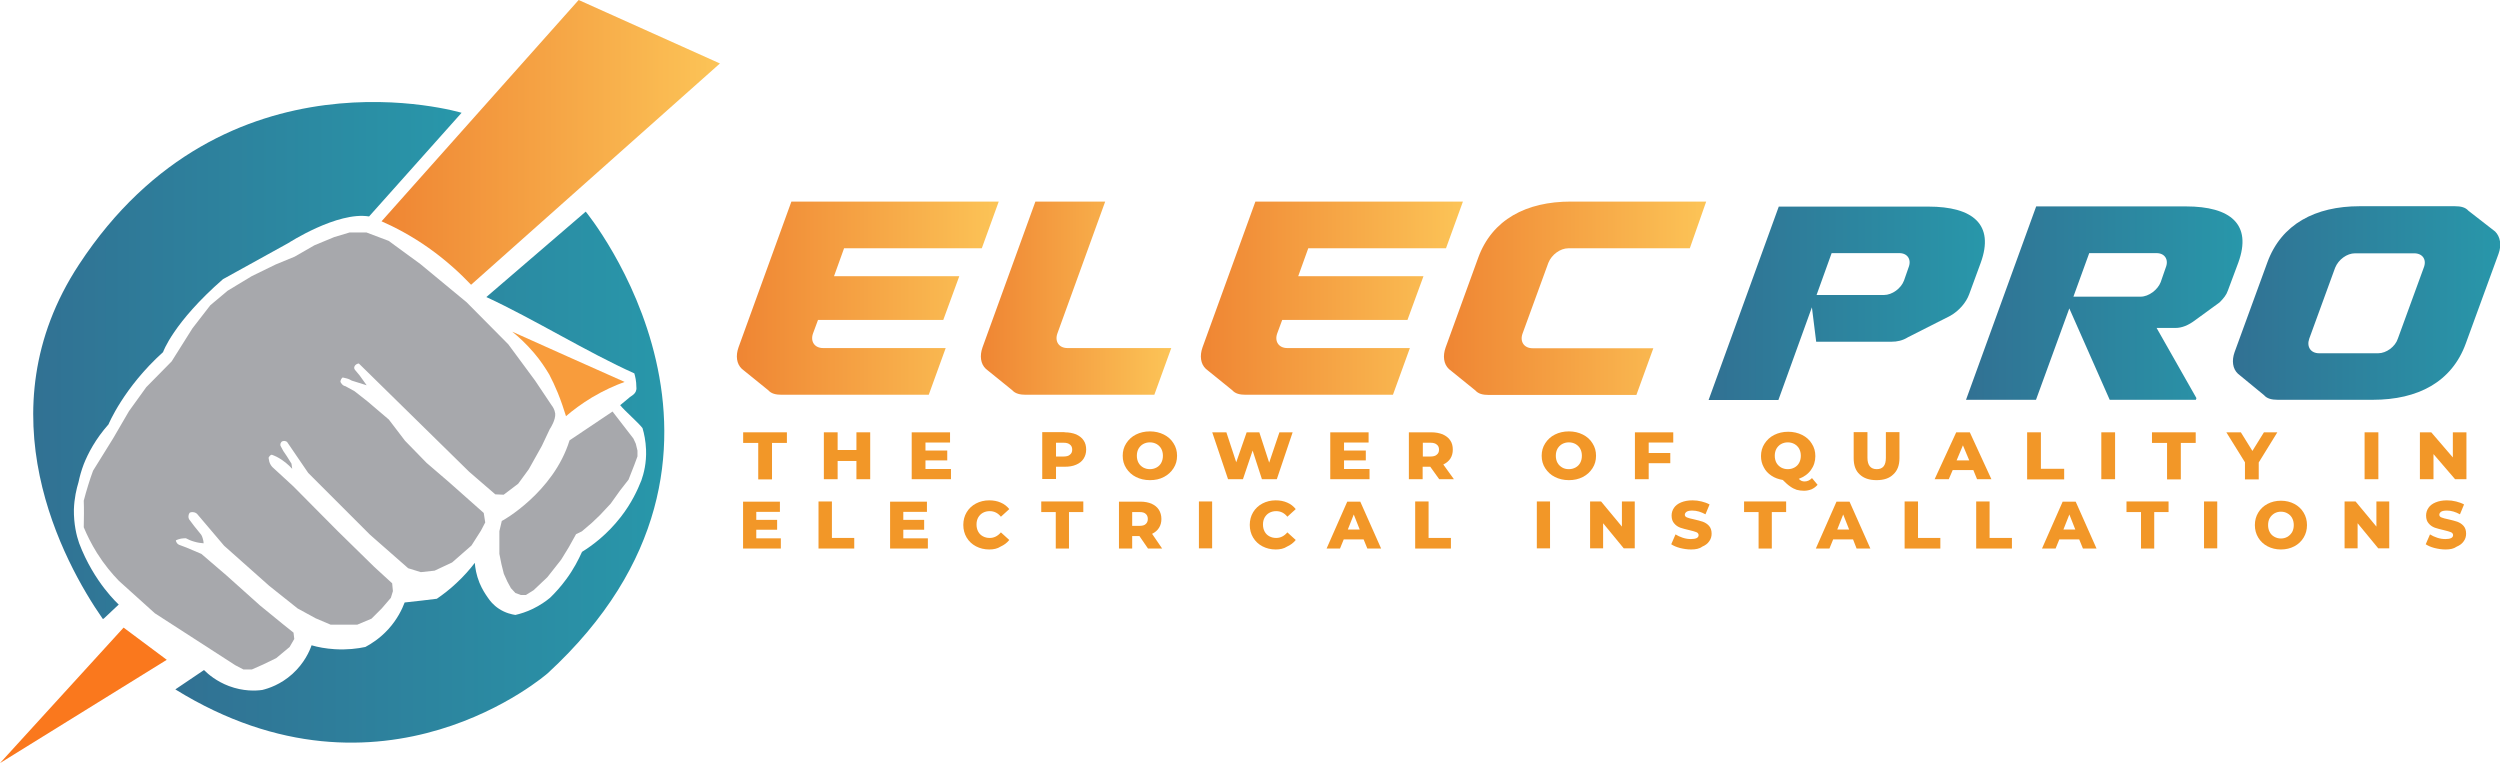 <?xml version="1.0" encoding="utf-8"?>
<!-- Generator: Adobe Illustrator 27.5.0, SVG Export Plug-In . SVG Version: 6.00 Build 0)  -->
<svg version="1.1" id="Layer_2_00000016754622769318615860000009030846086444963995_"
	 xmlns="http://www.w3.org/2000/svg" xmlns:xlink="http://www.w3.org/1999/xlink" x="0px" y="0px" viewBox="0 0 1343.2 410"
	 style="enable-background:new 0 0 1343.2 410;" xml:space="preserve">
<style type="text/css">
	.st0{fill:url(#SVGID_1_);}
	.st1{fill:url(#SVGID_00000105426523054421608900000009327729014801289379_);}
	.st2{fill:url(#SVGID_00000083085577737535438390000009064021279693273734_);}
	.st3{fill:url(#SVGID_00000036227397522276483850000009567315113315412153_);}
	.st4{fill:url(#SVGID_00000114071496233850747020000004007369366561055415_);}
	.st5{fill:url(#SVGID_00000124154007331410748220000009798915181655777699_);}
	.st6{fill:url(#SVGID_00000053540273631704856420000010594303225379464365_);}
	.st7{fill:url(#SVGID_00000157298968177401610620000018052845547187806640_);}
	.st8{fill:url(#SVGID_00000119110943357745743470000018130282657952934814_);}
	.st9{fill:#A7A8AC;}
	.st10{fill:#F89C3C;}
	.st11{fill:#FA781D;}
	.st12{fill:url(#SVGID_00000054255225467518997980000003921845339577708932_);}
	.st13{fill:#F29728;}
</style>
<g id="Layer_1-2_00000005986709972361486480000001727371934620011148_">
	<g id="Layer_1-2">
		
			<linearGradient id="SVGID_1_" gradientUnits="userSpaceOnUse" x1="395.854" y1="1206.11" x2="536.69" y2="1206.11" gradientTransform="matrix(1 0 0 1 0 -1045.86)">
			<stop  offset="0" style="stop-color:#EF8533"/>
			<stop  offset="1" style="stop-color:#FCC457"/>
		</linearGradient>
		<path class="st0" d="M453.5,133.4h74l9.1-25.1H425.2l-28.4,78.3c-1.6,4.5-1.1,8.9,1.8,11.6l14.2,11.5c1.6,1.8,4,2.4,7.2,2.4H499
			l9.1-25.1h-65.9c-4.5,0-6.9-3.5-5.4-7.8l2.7-7.3h67.3l8.6-23.5h-67.3L453.5,133.4L453.5,133.4L453.5,133.4z"/>
		
			<linearGradient id="SVGID_00000052813692123779414570000015571638578648141472_" gradientUnits="userSpaceOnUse" x1="526.994" y1="1206.1" x2="629.22" y2="1206.1" gradientTransform="matrix(1 0 0 1 0 -1045.86)">
			<stop  offset="0" style="stop-color:#EF8533"/>
			<stop  offset="1" style="stop-color:#FCC457"/>
		</linearGradient>
		<path style="fill:url(#SVGID_00000052813692123779414570000015571638578648141472_);" d="M593.8,108.3h-37.5l-28.4,78.3
			c-1.6,4.5-1.1,8.9,1.8,11.6l14.2,11.5c1.6,1.8,4.2,2.4,7.2,2.4h69.1l9.1-25.1h-55.8c-4.5,0-6.9-3.5-5.4-7.8L593.8,108.3
			L593.8,108.3L593.8,108.3z"/>
		
			<linearGradient id="SVGID_00000008860234286096467440000001685238885196368002_" gradientUnits="userSpaceOnUse" x1="645.234" y1="1206.11" x2="786.07" y2="1206.11" gradientTransform="matrix(1 0 0 1 0 -1045.86)">
			<stop  offset="0" style="stop-color:#EF8533"/>
			<stop  offset="1" style="stop-color:#FCC457"/>
		</linearGradient>
		<path style="fill:url(#SVGID_00000008860234286096467440000001685238885196368002_);" d="M702.9,133.4h74l9.1-25.1H674.5
			l-28.4,78.3c-1.6,4.5-1.1,8.9,1.8,11.6l14.2,11.5c1.6,1.8,4,2.4,7.2,2.4h79.1l9.1-25.1h-65.9c-4.5,0-6.9-3.5-5.4-7.8l2.7-7.3h67.3
			l8.6-23.5h-67.3L702.9,133.4L702.9,133.4L702.9,133.4z"/>
		
			<linearGradient id="SVGID_00000080185498212563881840000013694095221110938802_" gradientUnits="userSpaceOnUse" x1="775.744" y1="1206.1" x2="916.73" y2="1206.1" gradientTransform="matrix(1 0 0 1 0 -1045.86)">
			<stop  offset="0" style="stop-color:#EF8533"/>
			<stop  offset="1" style="stop-color:#FCC457"/>
		</linearGradient>
		<path style="fill:url(#SVGID_00000080185498212563881840000013694095221110938802_);" d="M916.7,108.3H844
			c-23.9,0-42.3,9.6-49.8,30.2l-17.5,48.2c-1.6,4.5-1.1,8.9,1.8,11.6l14.2,11.5c1.6,1.8,4,2.4,7.2,2.4h79.3l9.1-25.1h-64.9
			c-4.5,0-6.9-3.5-5.4-7.8l13.9-38.1c1.8-4.5,6.5-7.8,10.7-7.8h65.3L916.7,108.3L916.7,108.3L916.7,108.3z"/>
		
			<linearGradient id="SVGID_00000176012491837813907270000002007985173790107322_" gradientUnits="userSpaceOnUse" x1="918.06" y1="1208.77" x2="1066.467" y2="1208.77" gradientTransform="matrix(1 0 0 1 0 -1045.86)">
			<stop  offset="0" style="stop-color:#317193"/>
			<stop  offset="1" style="stop-color:#2897AA"/>
		</linearGradient>
		<path style="fill:url(#SVGID_00000176012491837813907270000002007985173790107322_);" d="M975.8,183.6h40.5c3,0,5.9-0.6,8.8-2.4
			l22.7-11.5c4.8-2.7,8.6-7.2,10.2-11.6l6.2-16.9c7.5-20.6-4.2-30.2-28.1-30.2h-80.4l-37.7,103.9h37.5l18-49.8L975.8,183.6
			L975.8,183.6z M984.1,136h36.4c4.3,0,6.7,3.4,4.9,7.8l-2.4,6.9c-1.6,4.3-6.4,7.8-10.8,7.8H976L984.1,136L984.1,136L984.1,136z"/>
		
			<linearGradient id="SVGID_00000166654866084264229710000007797313419350693013_" gradientUnits="userSpaceOnUse" x1="1056.4" y1="1208.78" x2="1204.807" y2="1208.78" gradientTransform="matrix(1 0 0 1 0 -1045.86)">
			<stop  offset="0" style="stop-color:#317193"/>
			<stop  offset="1" style="stop-color:#2897AA"/>
		</linearGradient>
		<path style="fill:url(#SVGID_00000166654866084264229710000007797313419350693013_);" d="M1093.9,214.8l17.9-49.1l21.7,49.1h46.3
			l0.3-0.9l-21.4-37.7h10.1c3.5,0,7-1.4,10.8-4.3l12.9-9.4c2.2-2.2,3.7-4,4.5-6.4l5.6-15c7.5-20.6-4.2-30.2-28.1-30.2H1094
			l-37.7,103.9L1093.9,214.8L1093.9,214.8L1093.9,214.8z M1122.5,136h36.2c4.3,0,6.7,3.4,4.9,7.8l-2.7,7.8
			c-1.6,4.1-6.4,7.8-10.8,7.8H1114L1122.5,136L1122.5,136L1122.5,136z"/>
		
			<linearGradient id="SVGID_00000006694298443793054830000005356437079095872680_" gradientUnits="userSpaceOnUse" x1="1199.736" y1="1208.76" x2="1343.253" y2="1208.76" gradientTransform="matrix(1 0 0 1 0 -1045.86)">
			<stop  offset="0" style="stop-color:#317193"/>
			<stop  offset="1" style="stop-color:#2897AA"/>
		</linearGradient>
		<path style="fill:url(#SVGID_00000006694298443793054830000005356437079095872680_);" d="M1223.8,214.8h51.1
			c24.2,0,42.4-9.6,49.9-30.2l17.6-48.2c1.8-4.8,0.9-9.3-1.8-12l-14.4-11.2c-1.6-1.8-4-2.4-7.2-2.4h-51.2
			c-23.8,0-42.1,9.6-49.6,30.2l-17.6,48.2c-1.6,4.5-1.1,8.9,1.8,11.6l14,11.5C1218,214.2,1220.6,214.8,1223.8,214.8L1223.8,214.8
			L1223.8,214.8z M1240.7,182l13.9-38.1c1.8-4.5,6.4-7.8,10.7-7.8h31.8c4.5,0,6.9,3.4,5.1,7.8l-13.9,38.1c-1.4,4.3-6.2,7.8-10.5,7.8
			h-31.8C1241.5,189.8,1239.2,186.3,1240.7,182L1240.7,182L1240.7,182z"/>
		<g>
			
				<linearGradient id="SVGID_00000104683555076953116310000002138931315524737458_" gradientUnits="userSpaceOnUse" x1="17.846" y1="1239.472" x2="247.99" y2="1239.472" gradientTransform="matrix(1 0 0 1 0 -1045.86)">
				<stop  offset="0" style="stop-color:#317193"/>
				<stop  offset="1" style="stop-color:#2897AA"/>
			</linearGradient>
			<path style="fill:url(#SVGID_00000104683555076953116310000002138931315524737458_);" d="M42.4,142.2
				c-52,79.2-8.5,159.7,12.8,190.3c0.2,0,0.3,0,0.5-0.1l8.1-7.6c0,0-13.3-11.8-21.3-33c-1.4-4-2.9-10.3-2.8-18
				c0.2-6.1,1.4-11.2,2.5-14.8c0.6-2.9,1.5-6.2,2.8-9.6c2.3-5.8,6.3-13.5,13.3-21.4c0,0,8.1-19.7,29.3-38.8c0,0,5.4-15.8,32.2-39.2
				l35.1-19.4c0,0,26.4-17.1,43.4-14.3L248,60.6C248,60.6,120.9,22.4,42.4,142.2z"/>
			
				<linearGradient id="SVGID_00000044882473052023700510000012714199459643174277_" gradientUnits="userSpaceOnUse" x1="94.25" y1="1302.256" x2="356.937" y2="1302.256" gradientTransform="matrix(1 0 0 1 0 -1045.86)">
				<stop  offset="0" style="stop-color:#317193"/>
				<stop  offset="1" style="stop-color:#2897AA"/>
			</linearGradient>
			<path style="fill:url(#SVGID_00000044882473052023700510000012714199459643174277_);" d="M261.3,159.6l53.4-45.9
				c0,0,107.4,130.3-20.4,248c0,0-88.4,77.8-200.1,8.7l15.4-10.4c2.4,2.4,6.8,6.1,13.4,8.6c7.7,2.9,14.5,2.6,17.9,2.1
				c3.3-0.8,9.9-2.9,16.2-8.6c6.4-5.8,9.2-12.2,10.3-15.4c3.4,1,7.6,1.8,12.5,2.1c6.6,0.4,12.2-0.3,16.4-1.2
				c3.2-1.7,7.8-4.6,12.3-9.5c4.9-5.4,7.5-10.9,8.8-14.4c5.8-0.6,11.6-1.3,17.3-2c3.2-2.2,6.8-4.9,10.5-8.4
				c4.1-3.8,7.4-7.6,9.9-10.9c0.2,2.7,0.8,6.5,2.5,10.7c1.4,3.4,3.1,6,4.5,8c1,1.5,2.9,4,6,6c3.5,2.3,6.9,3,8.8,3.3
				c2.6-0.6,5.9-1.6,9.4-3.3c3.9-1.9,6.9-4,9.2-5.9c2.8-2.7,5.8-6,8.8-10.1c3.9-5.3,6.5-10.4,8.4-14.6c5.5-3.4,13.5-9.3,20.8-18.7
				c5.7-7.3,9-14.4,11.1-19.7c1.3-3.7,2.8-9.4,2.5-16.6c-0.2-4.6-1-8.5-1.9-11.5c-2.5-3.2-9.4-9.1-12-12.3l4.7-3.9
				c1-1.1,4.5-2.1,4-5.9c0-3.1-0.6-5.6-1.1-7.3C315.8,189.4,286.4,171.2,261.3,159.6L261.3,159.6L261.3,159.6z"/>
			<path class="st9" d="M126.4,357.4l-43.2-27.9l-19.3-17.4c-3.7-3.8-7.9-8.8-11.8-15c-3.1-5-5.4-9.7-7.1-13.8
				c0-2.4,0.1-4.8,0.1-7.3s0-4.7-0.1-7c0.7-2.7,1.5-5.5,2.4-8.4c0.8-2.7,1.7-5.2,2.6-7.7c3.6-5.8,7.2-11.6,10.8-17.4l8.5-14.6
				l9.3-12.9l13.6-13.8l11.2-17.8L113,164l9.3-7.8l12.9-7.8l12.9-6.3l10.2-4.2l10.6-6.1l10.6-4.4l8.3-2.5h9.1l11.9,4.5l17.1,12.5
				l24.8,20.5l22.4,22.6l14.4,19.5l8.9,13.3c0.5,0.6,1.6,2.2,1.9,4.4c0.3,3.3-2.5,7.8-2.9,8.3c-1.8,3.7-2.5,5.4-4.3,9.1l-7,12.5
				l-5.7,7.8l-7.8,5.9l-4.5-0.2l-14-12.1l-59.3-58.2c-0.3,0-0.8,0.1-1.3,0.4c-0.5,0.3-0.8,0.7-0.9,0.9c-0.1,0.1-0.2,0.4-0.3,0.8
				c-0.1,0.7,0.4,1.2,0.4,1.3c0.8,1,1.6,2,2.5,3l3.8,5.3l-8-2.5c-0.7-0.4-1.6-0.9-2.8-1.2c-0.8-0.2-1.5-0.4-2.1-0.5
				c-0.2,0.2-0.5,0.4-0.8,0.9c-0.3,0.6-0.4,1.1-0.4,1.4c0.1,0.3,0.4,0.9,1,1.5c0.6,0.6,1.4,0.9,1.7,0.9l4.9,2.7l7,5.5l11.4,9.7
				l8.7,11.4l11.6,11.9l12.1,10.4l18.6,16.5l0.8,5.1l-2.3,4.4l-5.1,8l-10.4,9.1l-9.4,4.4l-7.4,0.8l-6.8-2.1l-20.5-18l-33.2-33.2
				l-11.4-16.7c-0.2-0.1-0.8-0.5-1.6-0.5c-0.5,0-0.9,0.2-1.1,0.3c-0.2,0.1-0.5,0.4-0.7,0.9c-0.3,0.6-0.1,1.2-0.1,1.4
				c0.5,0.9,1,1.9,1.5,2.8l1.9,2.8l2.5,4l0.4,2.8c-1.9-2.1-4.7-4.6-8.4-6.5c-0.9-0.4-1.7-0.8-2.6-1.1c-0.2,0.1-0.7,0.2-1.1,0.7
				c-0.4,0.4-0.5,0.8-0.6,1c0.1,0.6,0.2,1.3,0.4,2.1c0.4,1.3,1.1,2.3,1.7,2.9l11.2,10.3l10.4,10.5l13.5,13.6l19.5,19.1l9.7,8.9
				l0.4,4.2l-1.1,3.6l-4.9,5.7l-5.5,5.5l-7.6,3.2h-14.4l-8-3.4l-9.7-5.3l-15.2-12.1l-24.3-21.6l-14.6-17.2c-0.3-0.2-0.9-0.7-1.8-0.8
				c-0.9-0.2-1.7,0.1-2,0.2c-0.2,0.2-0.6,0.8-0.7,1.6c-0.2,1,0.2,1.8,0.3,2c0.9,1.2,1.8,2.4,2.7,3.6l3.8,4.7
				c0.3,0.5,0.6,1.1,0.8,1.9c0.3,1,0.5,1.9,0.5,2.7c-1.4-0.1-3.1-0.3-5.1-0.9c-1.8-0.5-3.3-1.2-4.4-1.8c-0.7,0-1.6,0-2.7,0.2
				c-1.1,0.2-2,0.6-2.7,0.9c0,0.3,0.1,0.8,0.4,1.2c0.4,0.7,1,1.1,1.3,1.2c1.3,0.5,2.7,1,4,1.5l8,3.4l13.3,11.4l18.2,16.3l12.5,10.2
				l5.5,4.4l0.4,3.4l-2.5,4.3l-7.2,6l-7,3.4l-6.1,2.7h-4.5L126.4,357.4L126.4,357.4L126.4,357.4z"/>
			<path class="st10" d="M275.2,178.2c3.5,2.8,7.6,6.6,11.7,11.4c3.5,4.1,6.1,8.1,8.2,11.6c1.6,3,3.1,6.3,4.6,9.9
				c1.8,4.4,3.2,8.7,4.4,12.5c3.7-3.2,8.4-6.7,14-10.1c6.4-3.8,12.5-6.5,17.5-8.3C315.5,196.3,295.3,187.2,275.2,178.2L275.2,178.2
				L275.2,178.2z"/>
			<polygon class="st11" points="66.4,337.2 89.6,354.5 0,410 			"/>
			
				<linearGradient id="SVGID_00000101789285636323878710000011703241045931444664_" gradientUnits="userSpaceOnUse" x1="204.94" y1="1122.34" x2="386.78" y2="1122.34" gradientTransform="matrix(1 0 0 1 0 -1045.86)">
				<stop  offset="0" style="stop-color:#EF8533"/>
				<stop  offset="1" style="stop-color:#FCC457"/>
			</linearGradient>
			<path style="fill:url(#SVGID_00000101789285636323878710000011703241045931444664_);" d="M310.9,0l75.9,34.1L253.1,153
				c-5.7-6-13.2-13-22.8-19.8c-9.2-6.5-18-11.1-25.3-14.3"/>
			<path class="st9" d="M306,236.6l23.1-15.5l11.2,14.5l1.3,2.8l0.9,3.7v3.1l-1.7,4.6l-3.1,7.9l-4.6,5.9l-5,7l-5.7,6.1l-4.4,4.2
				l-5.4,4.6l-3.1,1.5l-3.9,7l-4.1,6.7l-7.4,9.4l-7.4,7l-4.2,2.6h-2.6l-3-1.1l-2.4-2.6l-1.9-3.5l-1.9-4.2l-1.3-5.2l-1.1-5.5v-12.2
				l1.3-5.5C269.6,280.1,297.4,264.6,306,236.6L306,236.6L306,236.6z"/>
		</g>
	</g>
</g>
<g>
	<g transform="translate(179.584, 731.673)">
		<g>
			<path class="st13" d="M227.8-493.7h-8.1v-5.7h23.5v5.7h-8v19.6h-7.4V-493.7z"/>
		</g>
	</g>
</g>
<g>
	<g transform="translate(223.141, 731.673)">
		<g>
			<path class="st13" d="M244.4-499.4v25.2H237v-9.8h-10.1v9.8h-7.4v-25.2h7.4v9.5H237v-9.5H244.4z"/>
		</g>
	</g>
</g>
<g>
	<g transform="translate(273.538, 731.673)">
		<g>
			<path class="st13" d="M237.4-479.7v5.5h-21.1v-25.2h20.6v5.5h-13.2v4.3h11.7v5.3h-11.7v4.6H237.4z"/>
		</g>
	</g>
</g>
<g>
	<g transform="translate(348.374, 731.673)">
		<g>
			<path class="st13" d="M223.6-499.4c2.4,0,4.4,0.4,6.2,1.1c1.7,0.8,3.1,1.8,4,3.2c1,1.4,1.4,3.1,1.4,5c0,1.9-0.5,3.5-1.4,4.9
				c-0.9,1.4-2.3,2.5-4,3.2c-1.8,0.8-3.8,1.1-6.2,1.1H219v6.6h-7.4v-25.2H223.6z M223.1-486.4c1.5,0,2.7-0.3,3.4-1
				c0.8-0.6,1.2-1.5,1.2-2.7c0-1.2-0.4-2.1-1.2-2.7c-0.8-0.7-1.9-1-3.4-1H219v7.4H223.1z"/>
		</g>
	</g>
</g>
<g>
	<g transform="translate(396.011, 731.673)">
		<g>
			<path class="st13" d="M221.8-473.7c-2.8,0-5.3-0.6-7.5-1.7c-2.2-1.1-3.9-2.7-5.2-4.7c-1.3-2-1.9-4.2-1.9-6.7
				c0-2.5,0.6-4.7,1.9-6.7c1.3-2,3-3.6,5.2-4.7c2.2-1.1,4.7-1.7,7.5-1.7c2.8,0,5.3,0.6,7.5,1.7c2.2,1.1,4,2.7,5.2,4.7
				c1.3,2,1.9,4.2,1.9,6.7c0,2.5-0.6,4.7-1.9,6.7c-1.3,2-3,3.6-5.2,4.7C227.1-474.2,224.6-473.7,221.8-473.7z M221.8-479.6
				c1.3,0,2.5-0.3,3.6-0.9c1.1-0.6,1.9-1.4,2.5-2.5c0.6-1.1,0.9-2.4,0.9-3.8c0-1.4-0.3-2.7-0.9-3.8c-0.6-1.1-1.5-1.9-2.5-2.5
				c-1.1-0.6-2.3-0.9-3.6-0.9c-1.3,0-2.5,0.3-3.6,0.9c-1.1,0.6-1.9,1.5-2.5,2.5c-0.6,1.1-0.9,2.3-0.9,3.8c0,1.4,0.3,2.7,0.9,3.8
				c0.6,1.1,1.5,1.9,2.5,2.5C219.3-479.9,220.5-479.6,221.8-479.6z"/>
		</g>
	</g>
</g>
<g>
	<g transform="translate(448.007, 731.673)">
		<g>
			<path class="st13" d="M246.5-499.4l-8.5,25.2h-8l-5-15.4l-5.2,15.4h-8l-8.5-25.2h7.6l5.3,16.1l5.6-16.1h6.8l5.3,16.3l5.5-16.3
				H246.5z"/>
		</g>
	</g>
</g>
<g>
	<g transform="translate(513.522, 731.673)">
		<g>
			<path class="st13" d="M222.3-479.7v5.5h-21.1v-25.2h20.6v5.5h-13.2v4.3h11.7v5.3h-11.7v4.6H222.3z"/>
		</g>
	</g>
</g>
<g>
	<g transform="translate(558.559, 731.673)">
		<g>
			<path class="st13" d="M209.9-480.9h-4.1v6.7h-7.4v-25.2h12c2.4,0,4.4,0.4,6.2,1.1c1.7,0.8,3.1,1.8,4,3.2c1,1.4,1.4,3.1,1.4,5
				c0,1.8-0.4,3.4-1.3,4.8c-0.9,1.4-2.2,2.4-3.8,3.2l5.7,7.9h-7.9L209.9-480.9z M214.6-490.1c0-1.2-0.4-2.1-1.2-2.7
				c-0.8-0.7-1.9-1-3.4-1h-4.1v7.4h4.1c1.5,0,2.7-0.3,3.4-1C214.2-488,214.6-488.9,214.6-490.1z"/>
		</g>
	</g>
</g>
<g>
	<g transform="translate(636.115, 731.673)">
		<g>
			<path class="st13" d="M206.8-473.7c-2.8,0-5.3-0.6-7.5-1.7c-2.2-1.1-3.9-2.7-5.2-4.7c-1.3-2-1.9-4.2-1.9-6.7
				c0-2.5,0.6-4.7,1.9-6.7c1.3-2,3-3.6,5.2-4.7c2.2-1.1,4.7-1.7,7.5-1.7c2.8,0,5.3,0.6,7.5,1.7c2.2,1.1,4,2.7,5.2,4.7
				c1.3,2,1.9,4.2,1.9,6.7c0,2.5-0.6,4.7-1.9,6.7c-1.3,2-3,3.6-5.2,4.7C212-474.2,209.5-473.7,206.8-473.7z M206.8-479.6
				c1.3,0,2.5-0.3,3.6-0.9c1.1-0.6,1.9-1.4,2.5-2.5c0.6-1.1,0.9-2.4,0.9-3.8c0-1.4-0.3-2.7-0.9-3.8c-0.6-1.1-1.5-1.9-2.5-2.5
				c-1.1-0.6-2.3-0.9-3.6-0.9c-1.3,0-2.5,0.3-3.6,0.9c-1.1,0.6-1.9,1.5-2.5,2.5c-0.6,1.1-0.9,2.3-0.9,3.8c0,1.4,0.3,2.7,0.9,3.8
				c0.6,1.1,1.5,1.9,2.5,2.5C204.2-479.9,205.4-479.6,206.8-479.6z"/>
		</g>
	</g>
</g>
<g>
	<g transform="translate(688.112, 731.673)">
		<g>
			<path class="st13" d="M197.7-493.9v5.6h11.6v5.5h-11.6v8.6h-7.4v-25.2h20.6v5.5H197.7z"/>
		</g>
	</g>
</g>
<g>
	<g transform="translate(761.748, 731.673)">
		<g>
			<path class="st13" d="M214.8-471.2c-0.9,1-1.9,1.8-3.2,2.4c-1.3,0.5-2.6,0.8-4.1,0.8c-1.4,0-2.8-0.2-3.9-0.5
				c-1.2-0.4-2.4-1-3.5-1.8c-1.2-0.8-2.5-2-4-3.5c-2.3-0.4-4.3-1.1-6.1-2.3c-1.8-1.2-3.2-2.7-4.1-4.5c-1-1.8-1.5-3.8-1.5-6
				c0-2.5,0.6-4.7,1.9-6.7c1.3-2,3-3.6,5.2-4.7c2.2-1.1,4.7-1.7,7.5-1.7c2.8,0,5.3,0.6,7.5,1.7c2.2,1.1,4,2.7,5.2,4.7
				c1.3,2,1.9,4.2,1.9,6.7c0,2.8-0.8,5.3-2.4,7.5c-1.6,2.2-3.8,3.7-6.5,4.7c0.5,0.5,1,0.9,1.5,1.1c0.5,0.2,1,0.3,1.6,0.3
				c1.5,0,2.8-0.6,4-1.8L214.8-471.2z M191.8-486.8c0,1.4,0.3,2.7,0.9,3.8c0.6,1.1,1.5,1.9,2.5,2.5c1.1,0.6,2.3,0.9,3.6,0.9
				c1.3,0,2.5-0.3,3.6-0.9c1.1-0.6,1.9-1.4,2.5-2.5c0.6-1.1,0.9-2.4,0.9-3.8c0-1.4-0.3-2.7-0.9-3.8c-0.6-1.1-1.5-1.9-2.5-2.5
				c-1.1-0.6-2.3-0.9-3.6-0.9c-1.3,0-2.5,0.3-3.6,0.9c-1.1,0.6-1.9,1.5-2.5,2.5C192.1-489.5,191.8-488.2,191.8-486.8z"/>
		</g>
	</g>
</g>
<g>
	<g transform="translate(813.744, 731.673)">
		<g>
			<path class="st13" d="M194.5-473.7c-3.9,0-6.9-1-9.1-3.1c-2.2-2-3.2-4.9-3.2-8.7v-14h7.4v13.8c0,4,1.7,6.1,5,6.1
				c3.3,0,4.9-2,4.9-6.1v-13.8h7.3v14c0,3.8-1.1,6.7-3.3,8.7C201.4-474.7,198.4-473.7,194.5-473.7z"/>
		</g>
	</g>
</g>
<g>
	<g transform="translate(863.341, 731.673)">
		<g>
			<path class="st13" d="M196.9-479.1h-11.1l-2.1,4.9h-7.6l11.6-25.2h7.3l11.6,25.2h-7.7L196.9-479.1z M194.7-484.3l-3.4-8.1
				l-3.4,8.1H194.7z"/>
		</g>
	</g>
</g>
<g>
	<g transform="translate(912.938, 731.673)">
		<g>
			<path class="st13" d="M176.2-499.4h7.4v19.6h12.5v5.7h-19.9V-499.4z"/>
		</g>
	</g>
</g>
<g>
	<g transform="translate(955.495, 731.673)">
		<g>
			<path class="st13" d="M173.5-499.4h7.4v25.2h-7.4V-499.4z"/>
		</g>
	</g>
</g>
<g>
	<g transform="translate(987.213, 731.673)">
		<g>
			<path class="st13" d="M177.1-493.7H169v-5.7h23.5v5.7h-8v19.6h-7.4V-493.7z"/>
		</g>
	</g>
</g>
<g>
	<g transform="translate(1030.771, 731.673)">
		<g>
			<path class="st13" d="M182.8-483.2v9.1h-7.4v-9.2l-10-16.1h7.8l6.2,10l6.2-10h7.2L182.8-483.2z"/>
		</g>
	</g>
</g>
<g>
	<g transform="translate(1106.447, 731.673)">
		<g>
			<path class="st13" d="M164-499.4h7.4v25.2H164V-499.4z"/>
		</g>
	</g>
</g>
<g>
	<g transform="translate(1138.165, 731.673)">
		<g>
			<path class="st13" d="M187-499.4v25.2h-6.1l-11.6-13.5v13.5H162v-25.2h6.1l11.6,13.5v-13.5H187z"/>
		</g>
	</g>
</g>
<g>
	<g transform="translate(159.732, 772.923)">
		<g>
			<path class="st13" d="M259.8-483.7v5.5h-20.3v-25.2h19.8v5.5h-12.7v4.3h11.2v5.3h-11.2v4.6H259.8z"/>
		</g>
	</g>
</g>
<g>
	<g transform="translate(204.77, 772.923)">
		<g>
			<path class="st13" d="M235.1-503.5h7.1v19.6h12v5.7h-19.2V-503.5z"/>
		</g>
	</g>
</g>
<g>
	<g transform="translate(247.327, 772.923)">
		<g>
			<path class="st13" d="M251.2-483.7v5.5h-20.3v-25.2h19.8v5.5H238v4.3h11.2v5.3H238v4.6H251.2z"/>
		</g>
	</g>
</g>
<g>
	<g transform="translate(292.364, 772.923)">
		<g>
			<path class="st13" d="M239.1-477.7c-2.6,0-5-0.6-7.1-1.7c-2.1-1.1-3.8-2.7-5-4.7c-1.2-2-1.8-4.3-1.8-6.8c0-2.5,0.6-4.8,1.8-6.8
				c1.2-2,2.9-3.6,5-4.7c2.1-1.1,4.5-1.7,7.1-1.7c2.3,0,4.4,0.4,6.2,1.2c1.9,0.8,3.4,2,4.6,3.5l-4.5,4.1c-1.6-2-3.6-3-6-3
				c-1.4,0-2.6,0.3-3.7,0.9c-1.1,0.6-1.9,1.5-2.5,2.5c-0.6,1.1-0.9,2.3-0.9,3.8c0,1.4,0.3,2.7,0.9,3.8c0.6,1.1,1.4,1.9,2.5,2.5
				c1.1,0.6,2.3,0.9,3.7,0.9c2.3,0,4.3-1,6-3l4.5,4.1c-1.2,1.5-2.8,2.7-4.6,3.5C243.5-478.1,241.4-477.7,239.1-477.7z"/>
		</g>
	</g>
</g>
<g>
	<g transform="translate(340.041, 772.923)">
		<g>
			<path class="st13" d="M227.2-497.8h-7.8v-5.7h22.6v5.7h-7.7v19.6h-7.1V-497.8z"/>
		</g>
	</g>
</g>
<g>
	<g transform="translate(383.598, 772.923)">
		<g>
			<path class="st13" d="M228.6-484.9h-3.9v6.7h-7.1v-25.2h11.5c2.3,0,4.3,0.4,6,1.1c1.7,0.8,3,1.8,3.9,3.2c0.9,1.4,1.4,3.1,1.4,5
				c0,1.8-0.4,3.4-1.3,4.8c-0.9,1.4-2.1,2.4-3.7,3.2l5.4,7.9h-7.6L228.6-484.9z M233.1-494.1c0-1.2-0.4-2.1-1.1-2.7
				c-0.7-0.7-1.8-1-3.3-1h-4v7.4h4c1.5,0,2.6-0.3,3.3-1C232.7-492,233.1-492.9,233.1-494.1z"/>
		</g>
	</g>
</g>
<g>
	<g transform="translate(431.355, 772.923)">
		<g>
			<path class="st13" d="M212.8-503.5h7.1v25.2h-7.1V-503.5z"/>
		</g>
	</g>
</g>
<g>
	<g transform="translate(463.074, 772.923)">
		<g>
			<path class="st13" d="M222.3-477.7c-2.6,0-5-0.6-7.1-1.7c-2.1-1.1-3.8-2.7-5-4.7c-1.2-2-1.8-4.3-1.8-6.8c0-2.5,0.6-4.8,1.8-6.8
				c1.2-2,2.9-3.6,5-4.7c2.1-1.1,4.5-1.7,7.1-1.7c2.3,0,4.4,0.4,6.2,1.2c1.9,0.8,3.4,2,4.6,3.5l-4.5,4.1c-1.6-2-3.6-3-6-3
				c-1.4,0-2.6,0.3-3.7,0.9c-1.1,0.6-1.9,1.5-2.5,2.5c-0.6,1.1-0.9,2.3-0.9,3.8c0,1.4,0.3,2.7,0.9,3.8c0.6,1.1,1.4,1.9,2.5,2.5
				c1.1,0.6,2.3,0.9,3.7,0.9c2.3,0,4.3-1,6-3l4.5,4.1c-1.2,1.5-2.8,2.7-4.6,3.5C226.7-478.1,224.6-477.7,222.3-477.7z"/>
		</g>
	</g>
</g>
<g>
	<g transform="translate(510.751, 772.923)">
		<g>
			<path class="st13" d="M221.9-483.1h-10.7l-2,4.9H202l11.1-25.2h7l11.2,25.2h-7.4L221.9-483.1z M219.8-488.4l-3.2-8.1l-3.2,8.1
				H219.8z"/>
		</g>
	</g>
</g>
<g>
	<g transform="translate(560.347, 772.923)">
		<g>
			<path class="st13" d="M200.1-503.5h7.1v19.6h12v5.7h-19.2V-503.5z"/>
		</g>
	</g>
</g>
<g>
	<g transform="translate(632.704, 772.923)">
		<g>
			<path class="st13" d="M193-503.5h7.1v25.2H193V-503.5z"/>
		</g>
	</g>
</g>
<g>
	<g transform="translate(664.422, 772.923)">
		<g>
			<path class="st13" d="M213.9-503.5v25.2H208l-11.1-13.5v13.5h-7v-25.2h5.9l11.2,13.5v-13.5H213.9z"/>
		</g>
	</g>
</g>
<g>
	<g transform="translate(714.819, 772.923)">
		<g>
			<path class="st13" d="M193.8-477.7c-2,0-4-0.3-6-0.8c-1.9-0.5-3.5-1.2-4.7-2l2.3-5.3c1.1,0.7,2.4,1.3,3.9,1.8
				c1.5,0.5,3,0.7,4.4,0.7c2.7,0,4.1-0.7,4.1-2.1c0-0.7-0.4-1.3-1.2-1.6c-0.8-0.3-2-0.7-3.8-1.1c-1.9-0.4-3.5-0.9-4.8-1.3
				c-1.3-0.5-2.4-1.2-3.3-2.3c-0.9-1-1.4-2.4-1.4-4.2c0-1.5,0.4-2.9,1.3-4.2c0.8-1.2,2.1-2.2,3.8-2.9c1.7-0.7,3.7-1.1,6.1-1.1
				c1.7,0,3.3,0.2,4.9,0.6c1.6,0.4,3,0.9,4.3,1.6l-2.2,5.3c-2.4-1.3-4.7-2-7-2c-1.4,0-2.5,0.2-3.1,0.6c-0.6,0.4-1,1-1,1.6
				c0,0.7,0.4,1.2,1.2,1.5c0.8,0.3,2,0.7,3.7,1c1.9,0.4,3.5,0.9,4.8,1.3c1.3,0.5,2.4,1.2,3.3,2.2c0.9,1,1.4,2.4,1.4,4.2
				c0,1.5-0.4,2.9-1.3,4.1c-0.8,1.2-2.1,2.2-3.8,2.9C198.3-478.1,196.2-477.7,193.8-477.7z"/>
		</g>
	</g>
</g>
<g>
	<g transform="translate(758.856, 772.923)">
		<g>
			<path class="st13" d="M186-497.8h-7.8v-5.7h22.6v5.7h-7.7v19.6H186V-497.8z"/>
		</g>
	</g>
</g>
<g>
	<g transform="translate(802.413, 772.923)">
		<g>
			<path class="st13" d="M193.2-483.1h-10.7l-2,4.9h-7.3l11.1-25.2h7l11.2,25.2h-7.4L193.2-483.1z M191.1-488.4l-3.2-8.1l-3.2,8.1
				H191.1z"/>
		</g>
	</g>
</g>
<g>
	<g transform="translate(852.01, 772.923)">
		<g>
			<path class="st13" d="M171.4-503.5h7.1v19.6h12v5.7h-19.2V-503.5z"/>
		</g>
	</g>
</g>
<g>
	<g transform="translate(894.567, 772.923)">
		<g>
			<path class="st13" d="M167.3-503.5h7.1v19.6h12v5.7h-19.2V-503.5z"/>
		</g>
	</g>
</g>
<g>
	<g transform="translate(937.125, 772.923)">
		<g>
			<path class="st13" d="M180-483.1h-10.7l-2,4.9H160l11.1-25.2h7l11.2,25.2H182L180-483.1z M177.9-488.4l-3.2-8.1l-3.2,8.1H177.9z"
				/>
		</g>
	</g>
</g>
<g>
	<g transform="translate(986.722, 772.923)">
		<g>
			<path class="st13" d="M163.6-497.8h-7.8v-5.7h22.6v5.7h-7.7v19.6h-7.1V-497.8z"/>
		</g>
	</g>
</g>
<g>
	<g transform="translate(1030.279, 772.923)">
		<g>
			<path class="st13" d="M153.9-503.5h7.1v25.2h-7.1V-503.5z"/>
		</g>
	</g>
</g>
<g>
	<g transform="translate(1061.997, 772.923)">
		<g>
			<path class="st13" d="M163.5-477.7c-2.7,0-5.1-0.6-7.2-1.7c-2.1-1.1-3.8-2.7-5-4.7c-1.2-2-1.8-4.2-1.8-6.7c0-2.5,0.6-4.7,1.8-6.7
				c1.2-2,2.9-3.6,5-4.7c2.1-1.1,4.5-1.7,7.2-1.7c2.7,0,5.1,0.6,7.2,1.7c2.1,1.1,3.8,2.7,5,4.7c1.2,2,1.8,4.2,1.8,6.7
				c0,2.5-0.6,4.7-1.8,6.7c-1.2,2-2.9,3.6-5,4.7C168.6-478.3,166.2-477.7,163.5-477.7z M163.5-483.6c1.3,0,2.4-0.3,3.5-0.9
				c1-0.6,1.8-1.4,2.5-2.5c0.6-1.1,0.9-2.4,0.9-3.8c0-1.4-0.3-2.7-0.9-3.8c-0.6-1.1-1.4-1.9-2.5-2.5c-1-0.6-2.2-0.9-3.5-0.9
				c-1.3,0-2.4,0.3-3.5,0.9c-1,0.6-1.9,1.5-2.5,2.5c-0.6,1.1-0.9,2.3-0.9,3.8c0,1.4,0.3,2.7,0.9,3.8c0.6,1.1,1.4,1.9,2.5,2.5
				C161.1-483.9,162.2-483.6,163.5-483.6z"/>
		</g>
	</g>
</g>
<g>
	<g transform="translate(1113.994, 772.923)">
		<g>
			<path class="st13" d="M169.7-503.5v25.2h-5.9l-11.1-13.5v13.5h-7v-25.2h5.9l11.2,13.5v-13.5H169.7z"/>
		</g>
	</g>
</g>
<g>
	<g transform="translate(1164.39, 772.923)">
		<g>
			<path class="st13" d="M149.6-477.7c-2,0-4-0.3-6-0.8c-1.9-0.5-3.5-1.2-4.7-2l2.3-5.3c1.1,0.7,2.4,1.3,3.9,1.8
				c1.5,0.5,3,0.7,4.4,0.7c2.7,0,4.1-0.7,4.1-2.1c0-0.7-0.4-1.3-1.2-1.6c-0.8-0.3-2-0.7-3.8-1.1c-1.9-0.4-3.5-0.9-4.8-1.3
				c-1.3-0.5-2.4-1.2-3.3-2.3c-0.9-1-1.4-2.4-1.4-4.2c0-1.5,0.4-2.9,1.3-4.2c0.8-1.2,2.1-2.2,3.8-2.9c1.7-0.7,3.7-1.1,6.1-1.1
				c1.7,0,3.3,0.2,4.9,0.6c1.6,0.4,3,0.9,4.3,1.6l-2.2,5.3c-2.4-1.3-4.7-2-7-2c-1.4,0-2.5,0.2-3.1,0.6c-0.6,0.4-1,1-1,1.6
				c0,0.7,0.4,1.2,1.2,1.5c0.8,0.3,2,0.7,3.7,1c1.9,0.4,3.5,0.9,4.8,1.3c1.3,0.5,2.4,1.2,3.3,2.2c0.9,1,1.4,2.4,1.4,4.2
				c0,1.5-0.4,2.9-1.3,4.1c-0.8,1.2-2.1,2.2-3.8,2.9C154-478.1,152-477.7,149.6-477.7z"/>
		</g>
	</g>
</g>
</svg>
